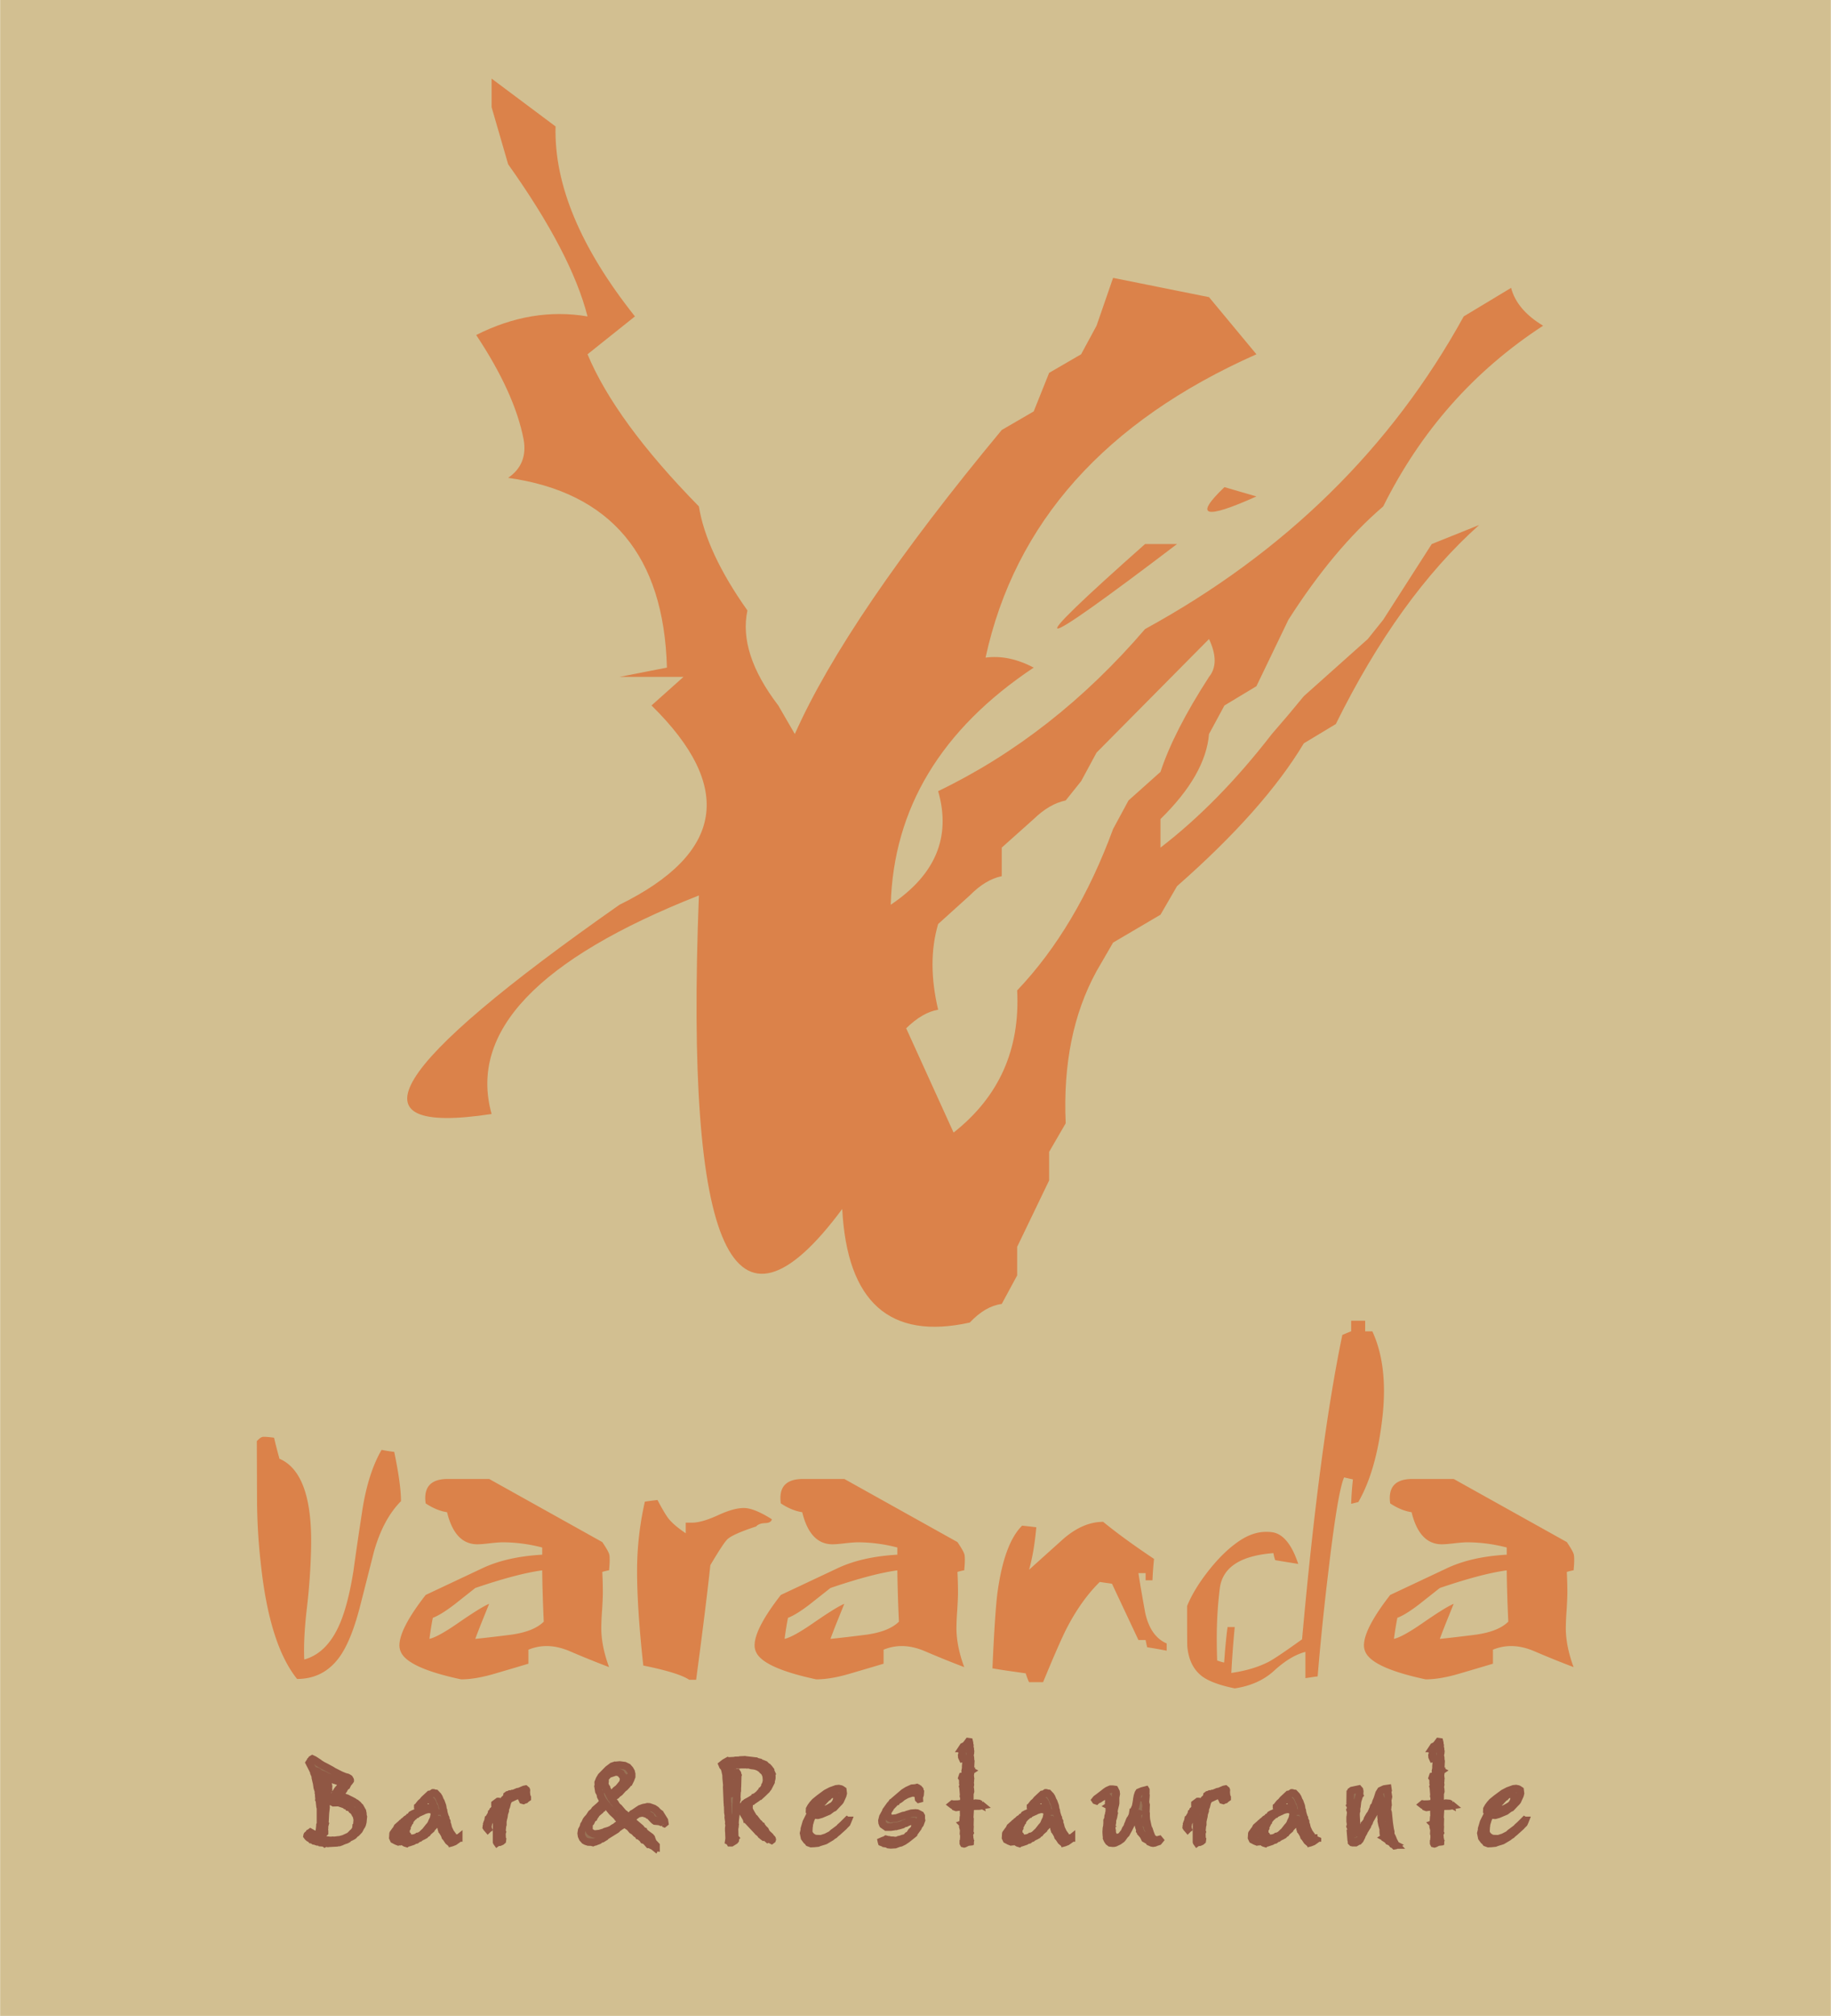 <svg xmlns="http://www.w3.org/2000/svg" width="2272" height="2500" viewBox="0 0 159.694 175.748"><g fill-rule="evenodd" clip-rule="evenodd"><path fill="#d2bf91" d="M0 0h159.694v175.748H0V0z"/><path d="M42.87 9.343l1.444 4.98c3.643 5.119 5.973 9.546 6.924 13.262-3.281-.553-6.497 0-9.713 1.621 2.231 3.36 3.61 6.384 4.135 9.092.262 1.463-.197 2.569-1.346 3.36 8.959 1.265 13.586 6.779 13.849 16.543l-4.135.811h5.579l-2.789 2.49c7.252 7.115 6.301 12.906-2.79 17.374C33.911 92.968 30.17 99.056 42.87 97.118c-2.001-7.175 4.037-13.519 18.082-19.053-1.214 31.09 2.954 40.202 12.503 27.334.427 8.144 4.168 11.444 11.125 9.902.919-.969 1.838-1.502 2.789-1.621l1.346-2.49v-2.49l2.789-5.791v-2.49l1.444-2.49c-.229-5.139.656-9.547 2.691-13.263l1.443-2.49 4.135-2.431 1.444-2.49c5.086-4.467 8.762-8.617 11.059-12.452l2.79-1.68c3.643-7.372 7.81-13.164 12.503-17.353l-4.135 1.66-4.233 6.602-1.346 1.68-2.789 2.49-2.79 2.49-1.345 1.621-1.444 1.68c-3.117 4.032-6.366 7.333-9.714 9.902v-2.49c2.626-2.569 4.036-5.04 4.233-7.412l1.346-2.49 2.789-1.68 2.79-5.792c2.625-4.111 5.382-7.412 8.27-9.882 3.281-6.582 7.908-11.82 13.947-15.753-1.543-.929-2.462-2.036-2.79-3.3l-4.135 2.49c-6.333 11.503-15.621 20.595-27.795 27.255-5.316 6.187-11.322 10.891-18.05 14.132 1.148 3.993-.229 7.293-4.135 9.902.229-8.4 4.397-15.298 12.471-20.674-1.477-.771-2.855-1.047-4.201-.87 2.56-11.76 10.437-20.595 23.628-26.445l-4.135-4.981-8.368-1.68-1.443 4.17-1.346 2.491-2.79 1.621-1.345 3.36-2.79 1.621C78.411 48.279 72.372 57.134 69.32 63.992l-1.444-2.49c-2.33-3.044-3.216-5.811-2.691-8.282-2.396-3.379-3.807-6.423-4.233-9.072-4.89-4.98-8.106-9.408-9.714-13.262l4.135-3.301c-4.759-5.989-7.056-11.503-6.924-16.563l-5.579-4.17v2.491zm63.927 33.125c-2.691 2.57-1.739 2.846 2.789.811l-2.789-.811zm-6.924 4.961c-11.093 9.823-10.141 9.823 2.789 0h-2.789 2.789-2.789zm5.578 8.282c.656 1.403.656 2.49 0 3.301-2.034 3.143-3.445 5.89-4.233 8.281l-2.789 2.49-1.346 2.49c-2.1 5.712-4.89 10.417-8.368 14.073.263 5.139-1.575 9.27-5.546 12.393l-4.135-9.092c.952-.93 1.87-1.463 2.789-1.621-.656-2.767-.656-5.257 0-7.471l2.757-2.49c.919-.929 1.838-1.482 2.789-1.68v-2.49l2.79-2.49c.919-.89 1.838-1.423 2.789-1.621l1.346-1.68 1.346-2.491 9.811-9.902z" fill="#db824a"/><path d="M31.649 158.276l.034.112-.044.461-.057.214-.045.09-.034.021-.023.022-.011.022v.034l-.135.259-.022.012-.034.066-.203.214-.101.056-.079.091-.045.056-.056.045-.079.045-.146.057-.011.022-.191.09-.011.011-.034.057-.124.067-.202.067-.079.033-.09.034-.056.034-.191.067h-.146l-.068.03-.719.039-.056.01-.225-.034-.056.034-.057-.042-.303-.026-.022-.026-.079-.027-.023-.014h-.157l-.259-.09h-.045l-.135-.09-.079-.011-.023-.034-.011-.022-.18-.09-.102-.09-.067-.09.011-.057.011-.022.18-.157.011-.033.045-.023.044-.033.079.045-.023.067v.022l.012.067.124.135.326.157.045.012.112.045h.034l.236.057.034.022h.067l.607.078h.135l.09.012.067-.022.124.011.36-.045.056.011.034-.011.045-.011.337-.09.506-.236.146-.146.045.022.078-.146.068-.057.056-.057.045-.066.022-.023.056-.101.045-.112.011-.146.056-.034.045-.562-.067-.314-.09-.157-.011-.012-.011-.034-.056-.09-.045-.066-.011-.023.011-.033-.18-.112-.112-.157-.102-.057-.056-.011-.011-.034-.022-.022-.022-.011h-.034l-.101-.057-.067-.022-.045-.034-.012-.011-.022-.034-.371-.123-.022-.022-.191-.045-.416.011-.135-.078-.022-.09.124-.214.022-.011.011-.09.045-.023.056-.168.067-.068.011-.101.034-.033.011-.034.034-.045.056-.102.023-.033.09-.113.079-.078.022-.011.168-.304.034-.124-.303-.135-.315-.112-.022-.022-.034-.022-.034.012-.314-.158-.102-.011-.034-.022-.045-.022v-.022l-.101-.045-.281-.146-.146-.057-.011.023-.09-.012-.056.045.045.146v.168l.011.034.011.012.067.55.022.045.022.315.056.09.011.146.034.057.056.033-.022.102.044.18-.011.27.079.09h.056V157l.045.112-.022.157.011.022-.022.225.011.057-.056.494-.045.854-.029.119.034.023-.022.078-.023.146.011.067-.022.213.022.067v.135l-.27.259-.056.012-.124-.012-.079-.067.09-.472.034-.315v-.067l.034-.067.011-.045v-1.37l-.038-.123-.064-.596.023-.057.011-.034-.022-.033-.034-.011.011-.136-.022-.033-.011-.011-.011-.203.011-.057v-.021l-.022-.034.011-.045-.011-.011-.011-.057-.102-.337-.056-.394-.022-.067-.09-.394v-.102l-.045-.135-.034-.09-.011-.011-.022-.057-.011-.022v-.067l-.112-.236-.022-.056-.022-.034-.012-.022-.235-.461.044-.067.057-.022.022-.101.057-.045.033-.067.057-.034.168.078.292.191v.012l.022.022.416.259.247.123.539.292.102.067.056.034.618.314.348.146.248.067.124.067.045.033.067.113.012.033v.033l-.022.034-.191.236-.067.135h-.011l-.022.034-.034.033-.18.225-.034.09-.292.428-.034.157.034.045.101.022.213.022.225.067.18.09.056.033.057.023.067.033.236.124.022.033.034.012.079.056.067.022.045.034.146.123.012.022.034.034.067.09.056.034.011.011.068.124.045.078.011.034.079.123.045.203.007.186zm-3.012-2.36l.011.101-.045.135-.067.09v.034l-.057.034.012-.079.034-.022-.022-.102.011-.146.045-.089-.022-.067.022-.057-.022-.022-.034-.124-.113-.201.023-.046.124-.034.045.068.022.045.045.304-.011.135-.022.045h.021v-.002zm-.09.483v.146l-.09.427-.034-.123.067-.506h.022l-.011.045.046.011zm-.213-.348h.033l-.011.326-.034-.022-.011-.023.022-.09-.03.023h-.015l-.044-.135.011-.079h.022l.011-.057h.012l-.022-.022-.022-.045.011-.101v-.012l-.022-.045-.022-.022-.023-.135.011-.012v-.067l.056.012.011-.012.022.022-.011.012.045.112v.124l.033.156-.033.092zm-.394-.63v-.09l-.049-.135-.073-.09-.013-.057v-.056l.011-.18-.011-.057-.034-.123v-.102l-.023-.045-.044-.033-.057-.023-.034-.011-.033.022-.012.056v.124l.022.022h.012l.011.045v.057l.011.056.045.247.056.102v.304l.071.078.036.012.06-.022.048-.101zm12.064 4.81v.057l-.056.033-.056.046-.27.19-.225.09-.045.012-.011-.033h-.101l-.146-.125-.18-.27-.09-.101-.056-.169-.135-.235-.034-.046-.011-.056-.056-.045-.011-.045-.034-.09-.012-.124-.089-.18-.011-.169-.034-.045-.034-.101-.011-.102-.067-.09h-.056l-.034.045v.034h-.022v.022l-.022.056-.236.369-.225.234-.033.079-.259.223-.09.123-.124.066-.067.09-.202.111-.101.034-.056.045-.113.043-.034.046-.067.011-.191.146-.124.022-.168.099-.371.124h-.114l-.067.057-.112-.034-.247-.146-.079-.078h-.045l-.056.033-.079.067-.079-.011-.045.022-.146-.057-.236-.123-.079-.169.022-.326.034-.045v-.033l.168-.236.034-.034.056-.078.09-.18.359-.315.034-.022.011-.022.079-.045.056-.078.112-.079.124-.123.191-.113.045-.033.022-.012.011-.033.034-.012.079-.067.022-.011.011-.045.045-.067.146-.079h.044l.169-.102.124-.033.079-.057.067-.022v-.022l.213-.078.012-.012.067-.033.124-.057.248-.067.078-.033.36.011.191.112.102.079.045.078h.033l-.078-.135-.022-.202-.079-.123-.09-.259-.079-.135-.168-.146-.236-.022-.09.057-.393.449-.158.135-.056.045-.045.012-.034-.012-.034-.033v-.022l.101-.079v-.022l.011-.034.034-.044.112-.136.146-.123.146-.181.483-.449.113-.012.191-.123h.034l.033.012.034.021.123.012.203.214.09.146.124.304.045.057.135.371v.044l.022.068.022.18.045.101v.046l.022.09.011.078.022.078.09.293.045.078.012.146.09.157.011.202.056.102.067.281.191.404.067.078.022.046.067.078.011.102.259.19.146-.021.045-.023h.094v-.002zm-2.157-2.247v-.057l-.102-.079-.079-.066-.079-.023-.247-.022-.27.067-.079.034-.112.045-.045.033-.034.012-.416.19-.045.034-.022.034-.067.022-.056.022-.023.033-.079.057-.011.022-.022.011-.012.022-.056.046-.213.246-.022.057-.022.079-.056.045-.011.045-.079.169-.034.021-.023.057-.056.09.012.135-.067.112-.023.157.023.225.067.146.067.034.056.112.135.09.157.022.213-.022.281-.102.045-.045.09-.011.225-.124.225-.214.034-.011.022-.022.371-.472.056-.046.034-.056.09-.124.09-.225.045-.078.034-.057v-.022l.023-.045.056-.157v-.057l.012-.033.022-.034v-.258l-.023-.064zm-2.575 1.023l-.112.067-.135.146-.09.057-.034.045-.022.057-.045.09-.034.033v.102l-.011.033-.022.045-.056.057-.022.112.022.057.034.101.067.067-.011-.033h.09l.045-.012.044-.056.011-.057v-.045l.079-.236.023-.078.045-.057v-.011l.022-.034.011-.045.034-.101.169-.236.045-.09-.023-.022-.034-.022-.056.022-.034.033v.011zm10.658-2.428l.056.123v.057l-.112.078-.056.057-.079.012-.067.045-.023.011-.078-.022-.102-.214-.101-.123-.022-.034-.045-.022-.022-.033h-.045l-.024-.014-.079.012-.101.033-.045.034-.404.191-.09.033-.022.022-.113.079-.112.236-.079.325-.045.112-.034.079-.022.078v.136l-.09.27-.022.202-.045.19-.011.022-.022.022v.102l-.034.067v.022l.012.034v.168l-.012.022.012.079-.034.123-.045.461.034.068-.034.112.022.528.022.022-.011.09-.077.067-.153.067-.188.012-.045.033-.032-.045-.011-.028V159.03l.033-.034-.011-.022H43.3l.033-.011-.022-.112-.011-.079v-.606h-.022l-.059-.046-.022-.011-.045.011-.08.079-.092.057-.034.09-.034.011-.217.371-.092.214-.056.314.034.169-.022.011.012.022-.023.022-.067-.078-.034-.034-.034-.056.012-.045-.012-.022v-.034l.012-.034.034-.078-.011-.067.011-.022v-.034l.022-.067.056-.123.034-.146.011-.067.022-.012.236-.393.022-.112.022-.012.045-.045.011-.022.011-.011.011-.057.023-.057.045-.033.056-.079.056-.033.011-.012.057-.09-.012-.124-.034-.101v-.124l.27-.202h.045l.022.012.011.033.124.057.067-.011.225-.203.045-.067.101-.079.034-.021.011-.023.022-.056.079-.09v-.09l.045-.034h.035l.157-.078.09.011.113-.045.022-.011h.011l.101-.012.349-.146.079-.011.09-.022.394-.169.112-.022.079.068.011.033-.011.168.022.248.011.056v.029zm-1.978 1.012l-.011-.09-.022-.023v-.022l-.067-.033h-.124l-.022.056-.045.034.067.292h.056l.079-.112.045-.011.022-.022.022-.069zm13.907 1.359v-.022l-.102-.09-.101.022-.304-.123-.034.011v.034l-.135-.012-.022-.033-.034.011h-.011l-.034-.011-.079-.068-.225-.235-.034-.102-.056-.033-.135-.045-.067-.09-.045.011-.292-.101-.146-.022-.18.033-.146.033h-.034l-.079.034-.011.012-.056.067-.079.045-.056.056-.191.079-.169.168.18.181.079.09.022.033.584.495.168.213.056.023v.011l.248.225.382.281.022.067.067.045.045.135-.034.033.011.023.022.022-.011.044.371.395v.156l-.057-.011-.022.045-.124-.101-.022-.023-.045-.021-.146-.068-.146-.078h-.078l-.236-.27-.146-.09-.079-.023-.09-.135-.326-.258h-.022l-.057-.09-.146-.079-.168-.18-.18-.112-.214-.259-.304-.202-.135-.124-.09.057-.022.034-.27.168-.124.09-.067.034-.112.123-.045.034-.832.517-.135.102-.011.022-.258.157-.146.034-.135.112-.27.101-.045.022-.079.012-.101.034-.022.011-.045-.011-.068-.023-.292-.011-.202-.067-.124-.067-.169-.191-.09-.202-.034-.225.045-.281.135-.247.056-.214.079-.112.123-.27.09-.124.158-.168.213-.326.202-.169.102-.157.427-.371.146-.157.191-.18-.112-.157-.157-.304-.011-.079-.034-.146-.112-.203-.045-.28.022-.022-.045-.146.022-.067-.011-.258.112-.281.157-.259.584-.596.371-.281.236-.078.034.011.011.033.135-.056.236-.022.427.057.281.134.18.203.113.202.022.112.023.079v.225l-.102.27-.135.27-.045.022-.034.034-.056.067-.034.056-.214.226-.067.045-.067.056-.292.326-.157.112-.057.045-.078.09-.124.034-.022.011-.011.034v.033l-.236.18.146.259.124.124.124.213.09.102.011.034.112.067.394.461.157.112.079.112.191.135.259-.18.112-.113.113-.056.427-.292.09-.045.034-.034.27-.101.101-.022h.057l.213-.057.168.012.382.135.203.135.18.191.124.09v.022l.022.011.067.067.337.54.022.135.011.078-.056.045-.063-.025zm-3.484-3.754v-.202l-.045-.124-.124-.146-.057-.112-.056-.034-.304-.102-.169.022-.539.18-.056.046-.034.045-.045.056-.112.112-.068.146v.214l-.022.033.011.281.057.102.033.101.045.045v.181l.102.044.011.022.022.067.022.079.045.102.101.19.225-.157.281-.314.236-.18.371-.45.069-.247zm-.483 3.889l.371-.292-.135-.168-.18-.102v-.034l-.045.012-.191-.225-.258-.236-.09-.09-.438-.539-.146.022-.213.135-.045.09-.113.056-.011.022-.034.022-.023.067-.292.248-.056.067-.034.033-.022.057-.034.045-.113.168-.011.034-.112.056v.022l-.135.281-.067.045-.067.146-.034.135v.349l.056.146.079.079.214.123.146.034.427-.045.258-.079.067-.011.056-.022.101-.057.337-.101.202-.09.101-.067.09-.067.158-.079.102-.09.134-.1zm13.39-4.518l.022.078.011.202v.157l-.022.113-.045.157v.078l-.247.483-.034.022-.011.034-.113.157-.112.101-.18.18-.247.226-.034-.012-.09.09-.067.046-.045.033-.056.045-.382.259-.022.022-.067.011-.112.091-.079.09-.011.066-.022.371.056.169.146.27.225.371.078.045.067.09.225.292.09.067.146.181h.012l.045.021.056.146.057.022.067.102h.022l.124.123.112.236.326.304.079.135.067.045.022.033.011.046-.011.033-.045.034-.067-.034-.124-.067-.113-.022-.022.011-.011-.011h-.022l-.191-.157-.124.012-.123-.091-.057-.056-.045-.034-.011-.045-.225-.202-.011-.033-.056-.023-.045-.056-.832-.888-.057-.102-.011-.033h-.034l-.011-.046-.292-.494-.067-.337.056-.271.067-.09.045-.022.034-.101.146-.101.034-.012.011-.022.315-.169.011-.011.112-.067.169-.113.044-.033.09-.033v-.023l.033-.011.057-.045.09-.067v-.012l.056-.045.112-.101.045-.046.011-.021.067-.034.057-.112h.022v-.022l.079-.09.191-.259.011-.078.022-.012.101-.349.011-.09.011-.045-.034-.404-.011-.012-.033-.09-.057-.146-.18-.226-.045-.011-.011-.012-.079-.09-.191-.135-.202-.09-.214-.057-.27-.033-.236-.067-.124.011-.045-.022h-.031l-.011.012h-.494l-.124.022-.247-.012-.158.046h-.09l-.022.022-.135.033-.011.011-.079.046-.022.021h-.012v.022l.012.079v.146l.101.157.022.281.022.033.045.022.034-.011.045-.022.09-.102.158-.101h.056l.045.067.022.101.011.045.011.022-.011.045-.045.057.034.101-.022.787-.022.124.011.022v.214l-.023.066-.022.473.012.135-.034.09v.034l.012.022-.022.056v.18l-.022.136v.123l-.022.708-.067.551-.012.225v.079l.012.057-.034.134v.046l.012.022-.034.19.022.652.034.123.011.012-.011.012.011.021.011.057-.011.09-.034.045-.067.045-.236.146h-.112l-.057-.102-.067-.033.012-.079.022-.146-.022-.552.022-.101-.034-.057v-.202l.034-.27-.034-.146.012-.123-.057-.394.011-.18-.044-.259-.012-.494-.022-.158.011-.123-.022-.057-.056-1.371.012-.19-.057-.574-.011-.314-.09-.404-.067-.214-.124-.135-.057-.135.214-.169.281-.157.078.034.079-.034.438-.022.023-.011.045-.012.348-.011.056-.012.022-.011.259-.012.011.022.034.022.101-.045.359.041v.016h.113l.416.045.011.022.382.09.045.056.168.045.248.102.045.045.045.056.022.012.101.078.023.012.011.022v.034l.101.056.146.191v.067l.011.011.065.144zm-3.597.843l-.045-.63-.078-.292-.012-.157-.034-.067-.101-.057-.079.022v.067l.045.102.044.112-.011.034.034.146-.022.202.034.136-.011.123.034.236-.011.584.022.102-.034.348.203-.033.011-.551.022-.057-.012-.235.012-.022-.012-.057v-.056h.001zm10.198 3.293h.079l-.045.112-.022.045-.045.102-.169.168-.09.102-.562.506-.09.057-.034.045-.112.09-.022.033-.034.022-.022.012-.034.011-.18.146-.528.314-.169.057-.079.022-.034.011-.18.057-.045.012-.135.056-.326.034-.27.011-.214-.079-.101-.135-.079-.056-.18-.247-.079-.394.067-.271v-.112l.169-.573.382-.764-.101-.169.011-.214.112-.202.158-.214.191-.213.36-.293.27-.201.337-.248.079-.045.348-.18.473-.169.213-.022.168.033.057.023.134.09.034.27-.045.18-.213.473-.079.101-.112.112-.371.394-.146.067-.315.236-.641.27-.281.079h-.078l-.135-.022-.056-.012-.022-.09.168-.078.135-.136.112-.033.09-.079.494-.09.146-.045.472-.27.18-.202.113-.247.022-.146-.011-.247-.18-.136h-.225l-.102.023-.18.135-.057.067-.056.011-.304.326-.056.067-.09.079-.135.135-.157.236-.034.045-.034.022-.078.09-.135.157-.044.101-.135.136-.259.562-.135.45v.101l-.022.124-.023.427.067.18.101.135.113.102.157.101.067.023.124.033.461.012.427-.135.439-.226.168-.157.045-.034.034-.021.495-.371h.034v-.022l.022-.057.213-.191.386-.385zm-2.293-1.641l.034-.112-.157.09-.27.235-.023.112.011.046.067.011.146-.169.057-.056.135-.157zm8.637-.752l.033.011-.011.146-.034.101-.022.045-.011.012-.012-.012.012.225-.045.012-.022-.022-.045-.314-.09-.102-.045-.045-.022-.034-.36-.033-.472.157-.382.214-.124.112-.102.079-.27.157-.011.022h-.034l-.495.517-.034.09-.124.18-.123.248.045.123-.012.034.012.033.011.022.045.102.09.09.124.067.495-.057.584-.213.157-.022.214-.079.348-.101.315-.022.022.011.045-.011.112.011.304.157.056.102v.157l-.022.034h.012l.033.168-.123.337-.124.157-.056.146-.394.539v.023l-.067.056-.495.394-.281.191-.27.135-.157.033-.337.124-.382.022-.202-.022-.079-.045-.044-.022-.146-.022-.011-.045-.168-.012-.146-.056-.011-.034-.012-.056.18-.079.079-.011.146-.09.168.045h.09l.112.033.248.012.033.022.011.011.079-.011h.056l.18-.012.146-.067.135-.022.213-.079.191-.045.158-.101.079-.102.146-.078.18-.281.135-.112.146-.214.034-.247-.011-.124-.011-.033-.023-.045-.09-.112h-.258l-.247.078-.169.09-.135.022-.157.102-.304.09-.202.045-.056.022h-.022l-.034-.022-.101.011-.057.034-.236.034h-.394l-.305-.215-.011-.022-.056-.146-.011-.112.011-.067-.011-.033.078-.305.225-.404.034-.046.011-.078.314-.438.079-.011.079-.18.135-.113v-.033l.034-.022.067-.067.843-.72.303-.191.416-.19.292-.022.135-.034.045.022.022.034.102.045.078.09.022.157-.022.045-.033.034v.033h.045v.01h.001zm5.308 1l.124.102-.247.044-.473.012-.18-.012-.034-.033-.078.012.034.021-.023.022-.033-.011-.033.304.021.067-.045.765.034.033-.011.428-.012.021-.022.022v.022l.034.045.011.068-.022.505.022.046-.011.022-.068.27.045.079v.156l.023.012.011.045v.022l.011.079v.033h-.021l.021.022-.011.045-.202.022-.27.135-.046.012-.044-.012-.023-.045v-.168l.034-.057v-.165l.011-.057v-.191l.012-.033v-.034l-.012-.033-.033-.091.012-.19.021-.056v-.034l-.011-.045-.011-.034-.068-.258.012-.214-.022-.022.033-.012v-.146l.022-.326.067-.045-.033-.157-.011-.359.011-.383-.225-.022-.067-.033-.102.011-.258.034-.124-.045-.079-.124-.123-.034-.057-.044.057-.046.066.012.439-.012.135-.022.18-.011.123-.022.012-.034.033-.011.057-.102-.045-.112-.012-.067v-.033l.022-.057-.022-.102.022-.011-.011-.011-.033-.068.011-.056-.057-.72-.022-.078.079-.135-.022-.057-.034-.034-.022-.067v-.348l-.022-.012-.022-.078-.033-.046.045-.135.157-.045.09-.09.022-.18-.034-.135.057-.292-.011-.022v-.102l.033-.416-.033-.135v-.045l-.023-.057-.09-.022-.045-.021-.045-.012-.078.022-.057-.124-.011-.146.045-.112-.022-.202.022-.068.022-.022.011-.101-.033-.034v-.056h-.022l.112-.169.146-.067.146-.146.157-.213.079.011.022.09.011.169.023.056-.012.136.033.112.012.067-.022.067.033.101-.011.022-.033.057.044.102-.044.235.044.157.012.214-.012.057.034.067-.034.663.046.045-.034.112.022.011-.034.022h.034l-.057.371.034.27-.034.079.022.112-.022.18.022.158-.044.292.011.056.022.079.011.011.012.157-.056.203v.663l-.046.033-.022.045.057.045.033.045.135.023.079-.023.067.034.191-.045.281.022.17.091zm7.919 2.921v.057l-.057.033-.057.046-.27.19-.225.09-.045.012-.011-.033h-.102l-.146-.125-.18-.27-.09-.101-.057-.169-.135-.235-.033-.046-.012-.056-.056-.045-.012-.045-.033-.09-.012-.124-.09-.18-.011-.169-.034-.045-.034-.101-.011-.102-.067-.09h-.057l-.033.045v.034h-.022v.022l-.022.056-.236.369-.225.234-.033.079-.259.223-.09.123-.124.066-.067.09-.202.111-.102.034-.056.045-.112.043-.034.046-.067.011-.191.146-.123.022-.169.099-.371.124h-.112l-.067.057-.112-.034-.247-.146-.079-.078h-.045l-.056.033-.079.067-.078-.011-.045.022-.146-.057-.236-.123-.078-.169.021-.326.034-.045v-.033l.169-.236.033-.034.057-.078.09-.18.359-.315.034-.022.011-.022.079-.045.056-.078.113-.079.123-.123.191-.113.045-.033.022-.012.011-.033.034-.012.078-.067.022-.011.012-.045.045-.067.146-.079h.045l.168-.102.124-.033.078-.057.068-.022v-.022l.213-.078.012-.012.067-.033.123-.057.248-.067.078-.033.36.011.19.112.102.079.045.078h.033l-.078-.135-.022-.202-.079-.123-.09-.259-.078-.135-.169-.146-.236-.022-.09.057-.394.449-.157.135-.056.045-.045.012-.034-.012-.033-.033v-.022l.101-.079v-.022l.012-.034.033-.044.112-.136.146-.123.146-.181.483-.449.112-.012.191-.123h.034l.033.012.034.021.123.012.203.214.09.146.123.304.045.057.135.371v.044l.022.068.022.18.045.101v.046l.022.09.012.078.022.078.09.293.045.078.012.146.09.157.011.202.056.102.068.281.191.404.066.078.023.046.066.078.012.102.259.19.146-.021.045-.023h.096v-.002zm-2.158-2.247v-.057l-.102-.079-.079-.066-.078-.023-.247-.022-.27.067-.079.034-.112.045-.045.033-.034.012-.416.19-.045.034-.021.034-.068.022-.056.022-.022.033-.079.057-.011.022-.022.011-.012.022-.056.046-.214.246-.022.057-.022.079-.057.045-.011.045-.079.169-.033.021-.022.057-.057.09.012.135-.067.112-.022.157.022.225.067.146.067.034.056.112.135.09.158.022.213-.022.281-.102.045-.045.09-.011.225-.124.225-.214.034-.011.022-.022.371-.472.056-.046.034-.056.09-.124.09-.225.045-.078.033-.057v-.022l.023-.045.056-.157v-.057l.012-.033.022-.034v-.258l-.024-.064zm-2.574 1.023l-.112.067-.135.146-.09.057-.034.045-.022.057-.045.09-.033.033v.102l-.012.033-.022.045-.056.057-.023.112.023.057.033.101.067.067-.011-.033h.09l.045-.012.045-.056.011-.057v-.045l.079-.236.022-.078.045-.057v-.011l.022-.034.011-.045.034-.101.168-.236.046-.09-.022-.022-.034-.022-.056.022-.034.033v.011zm11.218-2.956v.236l-.011.112.022.112-.022.235-.022.079-.011.011.033.012-.022.281.057.235-.012.248-.012.045.012.022-.012.281.023.135v.202l-.034.168.045.022.012.146.045.214-.045.011.033.034.057.202-.045.011.045.046.022.213.123.236v.033h.045l.067.203.091.225v.022l.134.202.293.146.258-.067.046.056-.102.124-.236.079-.101.044-.146.022-.123-.022-.068-.033-.135-.057-.067-.101-.112-.057-.214-.123-.067-.146-.067-.124-.18-.213-.056-.057-.012-.079-.056-.066.011-.068-.09-.258-.045-.181v-.157l.033-.022-.056-.157-.012-.157-.033-.18-.012-.169-.022-.168.034-.022-.034-.012-.011-.135-.09.236-.112.213-.113.236-.066.102h-.023l-.011.056-.022.057-.112.225h-.022v.033h.022l-.202.399-.124.222-.079.154-.123.122-.191.267-.078.09-.079.054-.169.122-.168.079-.158.076-.111.022H97.031l-.202-.022-.135-.101-.101-.146-.057-.122-.022-.056.011-.057-.022-.123-.011-.124-.012-.235.012-.201.067-.045-.034-.022-.011-.112.022-.102.057-.022-.045-.022v-.101l.011-.09v-.269l.067-.123.012-.124.045-.011v-.136l.011-.132.022-.124.034-.124v-.504l-.022-.011.033-.022-.067-.226.022-.225-.045-.178-.033-.067-.057-.057-.123-.09-.158.012-.202.123-.034-.021-.021.044-.146.112-.146.068-.033-.012-.102.102-.067-.023-.022-.033.09-.112.124-.09h.011l.225-.18.226-.169.225-.18.169-.112.202-.09.056-.022h.203l.157.022.044.101h.023l.056.113.022.18-.033.18-.022.012v.606l-.022.135-.034.123-.067.281-.045.046.033.033-.011.135-.022.124.033.044-.011.046-.045.247-.09.281v.19l-.034.191-.022.011v.36l.034.157v.191l.078.19.068.112.101.057.09.057h.112l.113-.034.033.034.146-.102.101-.102.102-.135.112-.135.056-.123.057-.136.079-.112.067-.112.044-.157.068-.146.056-.157.067-.157.079-.102.135-.27.045-.27h.022l.102-.247.112-.259.056-.292.045-.27v-.046l.012-.067.045-.235.078-.236.057-.09.27-.112.33-.085zm7.04.528l.057.123v.057l-.112.078-.057.057-.078.012-.067.045-.022.011-.079-.022-.102-.214-.101-.123-.022-.034-.045-.022-.022-.033h-.045l-.022-.012-.079.012-.101.033-.045.034-.405.191-.09.033-.022.022-.112.079-.112.236-.079.325-.045.112-.033.079-.022.078v.136l-.09.27-.023.202-.044.19-.012.022-.022.022v.102l-.033.067v.022l.011.034v.168l-.011.022.011.079-.033.123-.046.461.034.068-.034.112.022.528.023.022-.012.09-.077.067-.153.067-.188.012-.045.033-.032-.045-.011-.034V159.026l.033-.034-.011-.022h-.022l.033-.011-.022-.112-.011-.079v-.606h-.022l-.059-.046-.021-.011-.045.011-.081.079-.092.057-.033.09-.034.011-.218.371-.092.214-.056.314.033.169-.021.011.011.022-.022.022-.067-.078-.034-.034-.033-.056.011-.045-.011-.022v-.034l.011-.034.034-.078-.012-.067.012-.022v-.034l.022-.067.056-.123.034-.146.011-.067.022-.012.236-.393.022-.112.022-.012.045-.045.012-.022.011-.011.012-.057.022-.057.045-.033.056-.079.057-.033.011-.012.057-.09-.011-.124-.034-.101v-.124l.27-.202h.045l.022.012.012.033.123.057.067-.011.226-.203.045-.067.101-.079.034-.021.011-.023.022-.056.079-.09v-.09l.045-.034h.033l.158-.078.09.011.112-.045.022-.011h.011l.102-.012.348-.146.079-.011.091-.022.393-.169.112-.022.079.068.011.033-.011.168.022.248.011.056v.033h-.005zm-1.978 1.012l-.011-.09-.022-.023v-.022l-.067-.033h-.124l-.022.056-.045.034.067.292h.057l.078-.112.046-.011.022-.022.021-.069zm9.908 2.64v.057l-.056.033-.057.046-.27.19-.225.09-.045.012-.012-.033h-.101l-.144-.125-.18-.27-.09-.101-.057-.169-.135-.235-.033-.046-.012-.056-.057-.045-.011-.045-.034-.09-.011-.124-.09-.18-.012-.169-.033-.045-.034-.101-.011-.102-.067-.09h-.057l-.033.045v.034h-.023v.022l-.02.059-.236.369-.225.234-.034.079-.259.223-.09.123-.123.066-.067.09-.202.111-.102.034-.057.045-.112.043-.033.046-.067.011-.191.146-.124.022-.168.099-.371.124h-.112l-.067.057-.112-.034-.248-.146-.078-.078h-.045l-.057.033-.078.067-.079-.011-.045.022-.146-.057-.235-.123-.079-.169.022-.326.034-.045v-.033l.168-.236.034-.034.056-.078.091-.18.359-.315.033-.022.012-.022.078-.045.057-.078.112-.079.124-.123.19-.113.045-.033.022-.012.012-.033.033-.012.079-.067.022-.011.011-.045.046-.067.146-.079h.045l.169-.102.123-.033.079-.057.067-.022v-.022l.214-.078.011-.012.068-.033.123-.057.247-.067.079-.033.359.011.191.112.102.079.044.078h.034l-.078-.135-.023-.202-.078-.123-.09-.259-.079-.135-.169-.146-.235-.022-.09.057-.394.449-.157.135-.057.045-.045.012-.034-.012-.033-.033v-.022l.102-.079v-.022l.011-.034.034-.044.112-.136.146-.123.146-.181.483-.449.112-.012.191-.123h.033l.034.012.033.021.124.012.202.214.09.146.124.304.045.057.135.371v.044l.022.068.022.18.045.101v.046l.022.09.011.078.023.078.09.293.045.078.011.146.09.157.012.202.056.102.068.281.19.404.067.078.022.046.067.078.012.102.258.19.146-.021.045-.023h.092v-.005zm-2.158-2.247v-.057l-.101-.079-.079-.066-.078-.023-.248-.022-.27.067-.078.034-.113.045-.045.033-.033.012-.416.19-.045.034-.022.034-.067.022-.057.022-.022.033-.078.057-.012.022-.022.011-.011.022-.057.046-.213.246-.023.057-.022.079-.056.045-.012.045-.078.169-.034.021-.022.057-.056.09.011.135-.067.112-.022.157.022.225.067.146.067.034.057.112.135.09.157.022.214-.022.281-.102.045-.045.09-.011.225-.124.225-.214.034-.011.022-.022.371-.472.056-.046.034-.056.09-.124.09-.225.045-.078.033-.057v-.022l.022-.045.057-.157v-.057l.011-.033.022-.034v-.258l-.024-.064zm-2.573 1.023l-.112.067-.136.146-.09.057-.033.045-.022.057-.045.09-.034.033v.102l-.011.033-.022.045-.057.057-.022.112.022.057.034.101.067.067-.012-.033h.09l.045-.012.045-.056.012-.057v-.045l.079-.236.021-.078.045-.057v-.011l.023-.034.011-.045.033-.101.169-.236.045-.09-.022-.022-.033-.022-.057.022-.033.033v.011zm11.545 1.787l.056.057h-.033l.022.011-.056.034-.068.011-.078-.079-.102-.045-.101-.135-.124-.078-.135-.057-.067-.102-.259-.168-.012-.057-.021-.011.033-.022-.045-.202-.078-.102-.012-.18v-.079l.012-.066-.012-.079-.102-.36-.067-.325.022-.067-.022-.124-.022-.202.034-1.214-.022-.214-.034-.112-.112.146-.27.619-.067.112-.079.135-.033.078.033.034-.438.775-.044.146-.124.202-.012.011v.034l-.011.056-.169.271h-.011l-.023.056-.056.067-.067.169-.011.011-.079.146-.057.045-.033.157-.146.293-.102.111-.111.012-.034.057-.135.078h-.258l-.056-.011-.046-.045v-.055l-.033-.133-.045-.555h.034l-.022-.056.011-.102v-.304l-.067-.157.045-.157-.045-.281v-.37l.015-.068.042-.382-.057-.169.022-.033.022-.281-.045-.078.045-.057-.045-.169.012-.865.023-.011.034-.146.092-.067.59-.124.069.079.022.123-.011.203-.012.112.012.022-.036.045-.058.202-.035.102-.023.078-.024.045-.058.518-.035.135v.247l-.023.045-.011.045v.022l-.011.225.045.865V159.389l.011.022.022.236v.067l.011.033.057.034h.067l.146-.078.045-.079.022-.034.022-.112.112-.135.169-.259v-.045l.011-.011.191-.236.067-.214.18-.314.112-.146.169-.359v-.011l.033-.067.034-.135.011-.034.057-.057.056-.067.022-.078.079-.247.101-.226.158-.494.146-.236.293-.135h.044l.046-.022.235-.033.023.157-.034.057-.012.033.012.045.067.427-.012.034-.011.102-.045.123.034.461-.034.146v.09l-.012.033-.011.18.067.225.09.889.079.539.022.09.033.146v.214l.045.112.045.078.034.068.033.078.09.225.173.325zm4.837-3.484l.123.102-.247.044-.472.012-.181-.012-.033-.033-.079.012.034.021-.022.022-.034-.011-.033.304.022.067-.045.765.033.033-.011.428-.012.021-.022.022v.022l.034.045.011.068-.022.505.022.046-.011.022-.067.27.045.079v.156l.022.012.011.045v.022l.012.079v.033h-.022l.022.022-.012.045-.202.022-.27.135-.045.012-.045-.012-.022-.045v-.168l.033-.057v-.165l.012-.057v-.191l.011-.033v-.034l-.011-.033-.034-.091.012-.19.022-.056v-.034l-.012-.045-.011-.034-.067-.258.011-.214-.022-.022.034-.012v-.146l.022-.326.067-.045-.034-.157-.011-.359.011-.383-.225-.022-.067-.033-.101.011-.259.034-.124-.045-.078-.124-.124-.034-.056-.044.056-.046.067.012.438-.012.135-.022.18-.011.124-.022.011-.034.034-.011.056-.102-.045-.112-.011-.067v-.033l.022-.057-.022-.102.022-.011-.012-.011-.033-.068.011-.056-.056-.72-.022-.078.078-.135-.022-.057-.033-.034-.022-.067v-.348l-.022-.012-.022-.078-.034-.046.045-.135.157-.045.09-.09.023-.18-.034-.135.057-.292-.012-.022v-.102l.034-.416-.034-.135v-.045l-.022-.057-.09-.022-.045-.021-.045-.012-.079.022-.056-.124-.012-.146.045-.112-.022-.202.022-.068.022-.022.012-.101-.034-.034v-.056h-.022l.112-.169.146-.067.146-.146.157-.213.078.011.022.09.012.169.022.056-.012.136.034.112.011.067-.022.067.034.101-.012.022-.033.057.045.102-.045.235.045.157.011.214-.011.057.033.067-.033.663.045.045-.034.112.022.011-.033.022h.033l-.056.371.033.27-.033.079.022.112-.022.18.022.158-.045.292.011.056.022.079.012.011.011.157-.056.203v.663l-.045.033-.022.045.056.045.034.045.135.023.078-.023.068.034.19-.045.281.022.172.091zm6.398 1.393h.079l-.045.112-.022.045-.045.102-.169.168-.09.102-.562.506-.09.057-.034.045-.112.09-.022.033-.034.022-.022.012-.033.011-.18.146-.528.314-.169.057-.078.022-.034.011-.18.057-.045.012-.135.056-.326.034-.27.011-.214-.079-.101-.135-.079-.056-.18-.247-.079-.394.067-.271v-.112l.169-.573.382-.764-.101-.169.011-.214.112-.202.157-.214.191-.213.359-.293.271-.201.337-.248.079-.045.348-.18.473-.169.213-.022.169.033.056.023.136.09.033.27-.045.18-.214.473-.078.101-.112.112-.371.394-.146.067-.315.236-.641.27-.281.079h-.078l-.136-.022-.056-.012-.022-.09.168-.078.136-.136.112-.033.09-.079.494-.09.146-.045.473-.27.18-.202.112-.247.022-.146-.012-.247-.18-.136h-.225l-.102.023-.18.135-.057.067-.056.011-.304.326-.056.067-.09.079-.136.135-.157.236-.033.045-.034.022-.078.09-.135.157-.045.101-.135.136-.259.562-.136.45v.101l-.021.124-.022.427.067.18.101.135.112.102.158.101.066.023.124.033.461.012.427-.135.438-.226.169-.157.045-.034.033-.021.495-.371h.033v-.022l.022-.057.214-.191.387-.385zm-2.293-1.641l.034-.112-.157.09-.27.235-.022.112.011.046.067.011.146-.169.056-.056.135-.157z" fill="#987155" stroke="#905744" stroke-width=".655" stroke-miterlimit="2.613"/><path d="M25.902 146.372c-1.61-2.004-2.66-5.337-3.16-10.012a51.467 51.467 0 0 1-.334-5.76l-.018-4.961c.209-.227.376-.346.507-.369.125-.024.459 0 .996.071a46 46 0 0 0 .471 1.831c1.92.828 2.844 3.398 2.761 7.703a54.582 54.582 0 0 1-.37 5.33c-.161 1.384-.245 2.601-.245 3.649 0 .292.006.566.019.823 1.353-.376 2.396-1.438 3.13-3.185.477-1.139.864-2.671 1.168-4.591.161-1.198.423-2.993.788-5.379.34-2.086.888-3.792 1.657-5.121.364.071.728.131 1.103.173.394 1.89.59 3.321.59 4.299-1.031 1.038-1.818 2.498-2.355 4.389-.28 1.104-.697 2.755-1.258 4.942-.489 1.861-1.056 3.256-1.693 4.174-.931 1.332-2.183 1.994-3.757 1.994zm14.304.035c-3.095-.661-4.848-1.461-5.253-2.391a1.391 1.391 0 0 1-.125-.561c0-.978.763-2.444 2.29-4.406l4.925-2.319c1.431-.68 3.178-1.073 5.241-1.192v-.626a13.892 13.892 0 0 0-3.422-.454c-.256 0-.632.03-1.127.084-.495.06-.865.09-1.109.09-1.306 0-2.188-.931-2.642-2.797-.602-.09-1.228-.346-1.866-.769a3.176 3.176 0 0 1-.036-.472c0-1.104.656-1.657 1.974-1.657h3.602l9.868 5.503c.346.513.555.871.608 1.08.023.083.036.25.036.494 0 .232-.018.524-.054.889-.125.012-.322.06-.59.137.03.62.048 1.217.048 1.783 0 .352-.024.864-.065 1.545a24.087 24.087 0 0 0-.072 1.55c0 1.056.227 2.2.68 3.422a84.286 84.286 0 0 1-3.405-1.377c-.709-.304-1.389-.459-2.045-.459-.542 0-1.073.107-1.586.316v1.222c-.352.107-1.318.394-2.904.859-1.141.339-2.131.506-2.971.506zm-2.761-3.529c.489-.107 1.317-.561 2.48-1.365 1.33-.919 2.236-1.485 2.731-1.693l-.614 1.52a58.76 58.76 0 0 0-.596 1.539c.709-.071 1.765-.191 3.16-.37 1.306-.185 2.242-.561 2.814-1.133a129.55 129.55 0 0 1-.137-4.472c-1.46.197-3.404.71-5.837 1.538l-1.812 1.432c-.793.607-1.425.995-1.891 1.168-.089.435-.19 1.043-.298 1.836zm23.266 3.565h-.608c-.596-.405-1.932-.823-4.001-1.24-.364-3.333-.542-6.076-.542-8.229 0-2.051.227-4.072.68-6.063.572-.078.936-.125 1.103-.138.441.841.769 1.384.978 1.64.316.388.811.806 1.484 1.259v-.925h.543c.578 0 1.341-.221 2.289-.656.942-.435 1.717-.644 2.32-.619.572.023 1.359.346 2.361.978-.047.209-.232.322-.561.334-.387.012-.65.107-.805.292-1.324.436-2.158.799-2.498 1.104-.221.196-.722.953-1.503 2.271-.232 2.199-.643 5.532-1.24 9.992zm10.477-.036c-3.095-.661-4.848-1.461-5.253-2.391a1.391 1.391 0 0 1-.125-.561c0-.978.763-2.444 2.29-4.406l4.925-2.319c1.432-.68 3.178-1.073 5.241-1.192v-.626a13.892 13.892 0 0 0-3.422-.454c-.256 0-.632.03-1.127.084-.495.06-.865.09-1.109.09-1.306 0-2.188-.931-2.642-2.797-.602-.09-1.228-.346-1.866-.769a3.316 3.316 0 0 1-.036-.472c0-1.104.656-1.657 1.974-1.657h3.601l9.868 5.503c.346.513.555.871.608 1.08.023.083.036.25.036.494 0 .232-.019.524-.054.889-.126.012-.322.06-.591.137.029.62.048 1.217.048 1.783 0 .352-.024.864-.065 1.545a23.926 23.926 0 0 0-.071 1.55c0 1.056.226 2.2.68 3.422a84.286 84.286 0 0 1-3.405-1.377c-.709-.304-1.389-.459-2.045-.459-.542 0-1.073.107-1.586.316v1.222c-.352.107-1.318.394-2.904.859-1.14.339-2.13.506-2.97.506zm-2.761-3.529c.489-.107 1.317-.561 2.48-1.365 1.33-.919 2.236-1.485 2.73-1.693l-.614 1.52a62.572 62.572 0 0 0-.596 1.539c.709-.071 1.765-.191 3.16-.37 1.306-.185 2.242-.561 2.815-1.133-.072-1.515-.12-3.005-.138-4.472-1.461.197-3.404.71-5.837 1.538l-1.813 1.432c-.793.607-1.425.995-1.89 1.168-.089.435-.19 1.043-.297 1.836zm21.328 3.774c-.071-.126-.167-.382-.298-.77l-1.467-.209a42.217 42.217 0 0 1-1.432-.227c.149-3.333.299-5.521.436-6.57.388-2.874 1.103-4.83 2.152-5.867.269.023.68.071 1.24.138-.131 1.442-.34 2.677-.632 3.702l2.951-2.653c1.157-1.014 2.325-1.521 3.512-1.521 1.163.954 2.642 2.033 4.437 3.231a30.593 30.593 0 0 0-.137 1.867h-.597v-.627h-.626c.113.77.311 1.92.59 3.459.305 1.377.931 2.266 1.873 2.671v.632a39.229 39.229 0 0 0-1.7-.298 13.47 13.47 0 0 1-.137-.632h-.626l-2.308-4.908c-.232-.035-.591-.083-1.067-.154-1.079 1.062-2.057 2.427-2.916 4.102-.381.752-1.061 2.29-2.027 4.634h-1.221zm17.941.542c-1.312-.268-2.267-.619-2.845-1.049-.757-.572-1.187-1.438-1.294-2.605-.012-.138-.018-1.312-.018-3.53.417-1.014 1.062-2.063 1.932-3.154.864-1.085 1.741-1.926 2.63-2.522.781-.524 1.556-.787 2.337-.787.221 0 .405.013.543.036.942.149 1.693 1.073 2.254 2.761-.441-.071-1.115-.179-2.01-.328a3.244 3.244 0 0 1-.155-.614c-2.892.221-4.447 1.246-4.68 3.077a35.056 35.056 0 0 0-.263 4.472c0 .591.012 1.198.035 1.812.233.083.436.144.608.179.084-1.192.18-2.224.299-3.094h.626a89.54 89.54 0 0 0-.299 4c1.294-.185 2.397-.519 3.304-.995.488-.269 1.443-.913 2.868-1.938 1.014-11.299 2.182-20.141 3.512-26.533.405-.173.661-.28.769-.315v-.925h1.223v.925h.626c.674 1.454 1.014 3.184 1.014 5.188 0 .769-.048 1.562-.143 2.373-.346 3.053-1.044 5.491-2.093 7.321l-.627.155c.024-.686.072-1.396.155-2.128l-.769-.174c-.376.835-.841 3.638-1.396 8.401a240.79 240.79 0 0 0-.912 8.944c-.232.029-.585.083-1.067.154v-2.289c-.871.221-1.789.775-2.755 1.663-.887.804-2.02 1.311-3.409 1.519zm16.647-.787c-3.095-.661-4.847-1.461-5.253-2.391a1.391 1.391 0 0 1-.125-.561c0-.978.764-2.444 2.29-4.406l4.925-2.319c1.432-.68 3.178-1.073 5.241-1.192v-.626a13.894 13.894 0 0 0-3.423-.454c-.256 0-.632.03-1.127.084-.494.06-.864.09-1.108.09-1.306 0-2.188-.931-2.642-2.797-.603-.09-1.229-.346-1.866-.769a3.176 3.176 0 0 1-.036-.472c0-1.104.656-1.657 1.974-1.657h3.602l9.868 5.503c.346.513.555.871.608 1.08.023.083.035.25.035.494 0 .232-.018.524-.054.889-.125.012-.321.06-.59.137.029.62.048 1.217.048 1.783 0 .352-.024.864-.065 1.545a24.087 24.087 0 0 0-.072 1.55c0 1.056.227 2.2.68 3.422a84.914 84.914 0 0 1-3.404-1.377c-.71-.304-1.389-.459-2.045-.459-.543 0-1.073.107-1.586.316v1.222c-.352.107-1.318.394-2.904.859-1.14.339-2.129.506-2.971.506zm-2.76-3.529c.488-.107 1.317-.561 2.48-1.365 1.329-.919 2.235-1.485 2.73-1.693l-.614 1.52a62.572 62.572 0 0 0-.596 1.539c.709-.071 1.765-.191 3.16-.37 1.305-.185 2.241-.561 2.814-1.133-.072-1.515-.12-3.005-.138-4.472-1.461.197-3.404.71-5.837 1.538l-1.813 1.432c-.792.607-1.425.995-1.89 1.168a29.545 29.545 0 0 0-.296 1.836z" fill="#db824a"/></g></svg>
